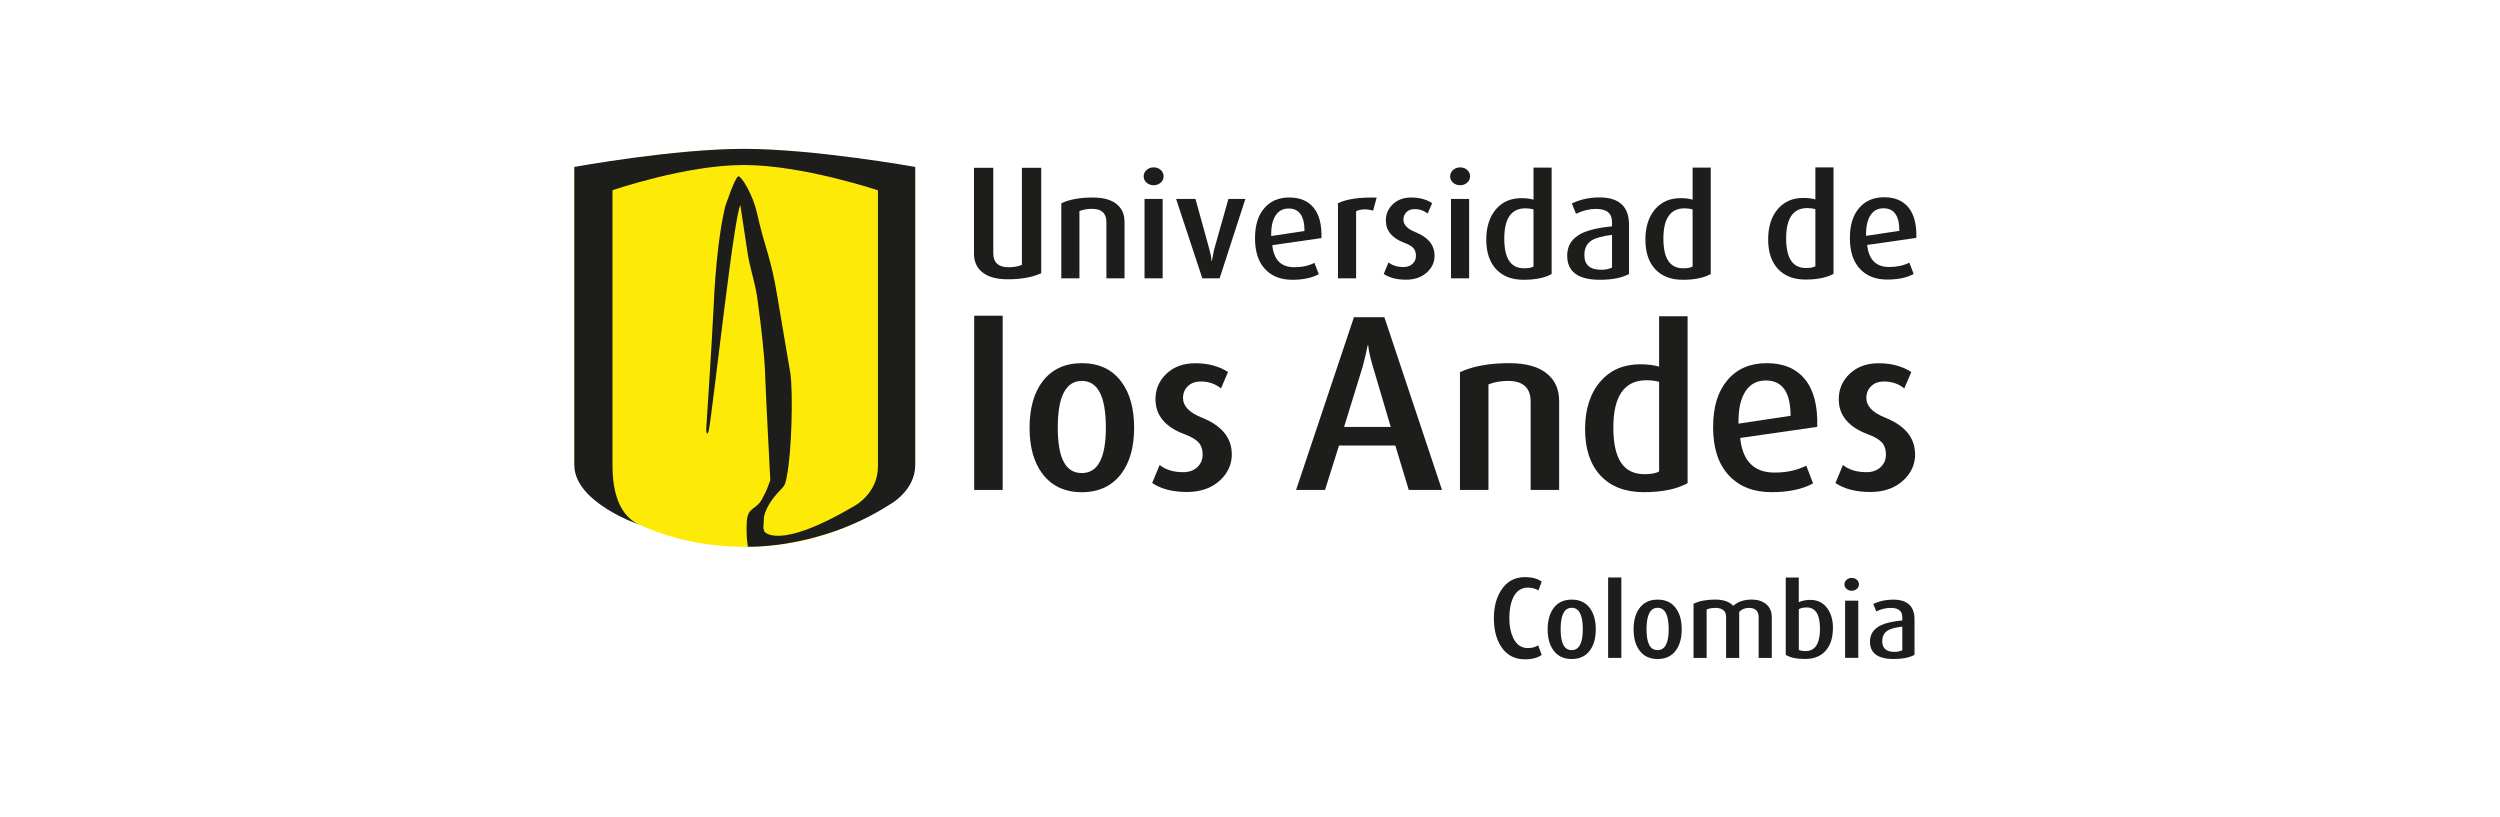 <svg width="306" height="100" viewBox="0 0 306 100" fill="none" xmlns="http://www.w3.org/2000/svg">
<path fill-rule="evenodd" clip-rule="evenodd" d="M70.296 20.573C70.296 20.573 81.496 18.263 90.907 18.263C100.318 18.263 112.022 20.573 112.022 20.573V56.179C112.022 59.081 110.222 60.641 109.586 61.096C108.152 62.119 101.736 66.932 91.178 66.932C81.241 66.932 75.179 62.694 72.77 61.024C71.691 60.269 70.296 58.626 70.296 56.179V20.573Z" fill="#FDEB07"/>
<path d="M108.899 61.758C100.39 67.217 91.549 66.921 91.549 66.921C91.549 66.921 91.305 65.804 91.405 63.882C91.505 61.961 92.562 62.503 93.332 60.98C93.609 60.428 93.852 60.05 94.284 58.758C94.3 58.703 93.775 49.493 93.642 45.584C93.57 43.476 93.171 39.961 92.701 36.545C92.424 34.519 91.804 32.915 91.51 30.993C91.095 28.217 90.614 25.085 90.614 25.085C90.265 25.967 89.772 29.279 89.274 33.013C89.036 34.804 88.792 36.698 88.571 38.461C88.094 42.201 86.915 52.215 86.738 52.762C86.467 53.589 86.439 52.543 86.439 52.543C86.439 52.543 87.137 42.036 87.353 37.432C87.452 35.176 87.629 32.701 87.912 30.33C88.122 28.545 88.399 26.821 88.759 25.288C88.759 25.288 89.977 21.652 90.364 21.581C90.752 21.51 92.158 23.87 92.629 25.972C93.703 30.719 94.334 31.327 95.153 36.315C95.934 41.051 96.642 45.015 96.736 45.666C97.085 48.015 96.914 55.352 96.31 58.276C96.166 59.075 96.127 59.365 95.602 59.891C94.367 61.123 93.492 62.596 93.492 63.559C93.492 64.523 93.332 64.501 93.559 65.059C93.559 65.059 95.186 67.469 104.537 61.955C104.537 61.955 107.46 60.444 107.46 57.099V23.295C107.46 23.295 98.192 20.196 91.051 20.196C83.909 20.196 74.968 23.289 74.968 23.289V56.94C74.968 59.009 75.273 62.897 78.262 64.222C78.262 64.222 70.296 61.528 70.296 56.901V20.431C70.296 20.431 82.453 18.219 91.051 18.219C99.648 18.219 112.022 20.431 112.022 20.431V56.94C112.022 60.083 108.905 61.758 108.905 61.758" fill="#1D1D1B"/>
<path d="M224.422 33.517C223.569 33.988 222.429 34.218 220.995 34.218C219.561 34.218 218.426 33.785 217.623 32.92C216.82 32.055 216.422 30.845 216.422 29.296C216.422 27.746 216.82 26.487 217.623 25.561C218.404 24.669 219.434 24.226 220.723 24.226C221.294 24.226 221.786 24.286 222.202 24.412V20.486H224.422V33.517ZM222.202 32.592V25.594C221.908 25.512 221.582 25.468 221.216 25.468C219.489 25.468 218.625 26.7 218.625 29.164C218.625 31.628 219.434 32.805 221.05 32.805C221.587 32.805 221.969 32.734 222.202 32.586" fill="#1D1D1B"/>
<path d="M234.564 29.115L228.546 29.98C228.729 31.781 229.626 32.679 231.226 32.679C232.172 32.679 233.003 32.504 233.706 32.148L234.232 33.533C233.396 33.988 232.311 34.218 230.988 34.218C229.576 34.218 228.463 33.78 227.649 32.904C226.835 32.028 226.426 30.779 226.426 29.153C226.426 27.527 226.802 26.35 227.55 25.468C228.297 24.587 229.321 24.143 230.622 24.143C231.923 24.143 232.931 24.565 233.612 25.414C234.293 26.262 234.608 27.494 234.558 29.115M232.482 28.255C232.482 26.416 231.835 25.496 230.545 25.496C229.864 25.496 229.338 25.764 228.972 26.306C228.574 26.897 228.38 27.752 228.408 28.869L232.482 28.255Z" fill="#1D1D1B"/>
<path d="M122.728 38.642H119.241V59.968H122.728V38.642Z" fill="#1D1D1B"/>
<path d="M138.816 52.362C138.816 54.717 138.29 56.589 137.244 57.986C136.098 59.491 134.492 60.247 132.416 60.247C130.34 60.247 128.729 59.491 127.589 57.986C126.543 56.589 126.017 54.717 126.017 52.362C126.017 50.008 126.543 48.103 127.589 46.712C128.735 45.206 130.34 44.451 132.416 44.451C134.492 44.451 136.12 45.206 137.244 46.712C138.29 48.103 138.816 49.992 138.816 52.362ZM135.356 52.335C135.356 48.53 134.376 46.624 132.416 46.624C130.457 46.624 129.471 48.53 129.471 52.335C129.471 56.14 130.451 57.903 132.416 57.903C134.382 57.903 135.356 56.047 135.356 52.335Z" fill="#1D1D1B"/>
<path d="M150.775 55.582C150.775 56.863 150.271 57.958 149.258 58.862C148.244 59.765 146.921 60.219 145.283 60.219C143.528 60.219 142.11 59.853 141.025 59.119L141.939 56.918C142.681 57.504 143.644 57.794 144.829 57.794C145.532 57.794 146.108 57.591 146.545 57.186C146.982 56.781 147.204 56.266 147.204 55.648C147.204 55.029 147.032 54.503 146.689 54.136C146.346 53.77 145.764 53.436 144.945 53.135C142.603 52.248 141.43 50.824 141.43 48.869C141.43 47.627 141.883 46.581 142.786 45.732C143.688 44.883 144.867 44.462 146.312 44.462C147.874 44.462 149.208 44.823 150.309 45.535L149.451 47.544C148.748 46.975 147.929 46.696 146.999 46.696C146.312 46.696 145.775 46.887 145.388 47.276C144.995 47.659 144.801 48.136 144.801 48.705C144.801 49.702 145.565 50.501 147.087 51.109C149.545 52.089 150.769 53.584 150.769 55.604" fill="#1D1D1B"/>
<path d="M176.501 59.968H172.432L170.787 54.531H163.895L162.184 59.968H158.641L165.722 38.828H169.448L176.501 59.968ZM170.228 52.258L168.025 44.812C167.715 43.767 167.527 42.918 167.466 42.261H167.405C167.3 42.814 167.106 43.668 166.812 44.812L164.515 52.258H170.228Z" fill="#1D1D1B"/>
<path d="M190.839 59.968H187.352V49.17C187.352 47.473 186.427 46.624 184.584 46.624C183.709 46.624 182.906 46.767 182.186 47.052V59.968H178.699V45.551C180.282 44.818 182.292 44.451 184.728 44.451C186.881 44.451 188.47 44.922 189.5 45.864C190.397 46.657 190.839 47.742 190.839 49.116V59.968Z" fill="#1D1D1B"/>
<path d="M206.562 59.141C205.228 59.874 203.434 60.241 201.187 60.241C198.939 60.241 197.156 59.562 195.9 58.205C194.643 56.847 194.012 54.958 194.012 52.527C194.012 50.096 194.643 48.13 195.9 46.679C197.117 45.283 198.74 44.588 200.76 44.588C201.657 44.588 202.427 44.686 203.074 44.873V38.707H206.562V59.141ZM203.074 57.701V46.739C202.615 46.608 202.1 46.542 201.53 46.542C198.823 46.542 197.472 48.475 197.472 52.335C197.472 56.195 198.74 58.04 201.275 58.04C202.111 58.04 202.715 57.925 203.074 57.701Z" fill="#1D1D1B"/>
<path d="M222.434 52.248L213 53.605C213.288 56.431 214.689 57.843 217.202 57.843C218.686 57.843 219.981 57.559 221.089 56.995L221.919 59.168C220.607 59.886 218.907 60.241 216.831 60.241C214.622 60.241 212.878 59.551 211.6 58.177C210.326 56.803 209.684 54.843 209.684 52.302C209.684 49.762 210.271 47.911 211.439 46.526C212.613 45.141 214.218 44.451 216.255 44.451C218.293 44.451 219.876 45.113 220.945 46.444C222.013 47.774 222.506 49.707 222.428 52.253M219.167 50.895C219.167 48.01 218.154 46.57 216.139 46.57C215.071 46.57 214.251 46.997 213.681 47.84C213.05 48.765 212.757 50.101 212.795 51.853L219.167 50.895Z" fill="#1D1D1B"/>
<path d="M234.414 55.582C234.414 56.863 233.911 57.958 232.897 58.862C231.884 59.765 230.561 60.219 228.922 60.219C227.168 60.219 225.75 59.853 224.66 59.119L225.573 56.918C226.315 57.504 227.278 57.794 228.463 57.794C229.166 57.794 229.742 57.591 230.179 57.186C230.617 56.781 230.838 56.266 230.838 55.648C230.838 55.029 230.666 54.503 230.323 54.136C229.98 53.77 229.399 53.436 228.579 53.135C226.237 52.248 225.064 50.824 225.064 48.869C225.064 47.627 225.518 46.581 226.42 45.732C227.323 44.883 228.502 44.462 229.947 44.462C231.508 44.462 232.842 44.823 233.944 45.535L233.086 47.544C232.383 46.975 231.563 46.696 230.633 46.696C229.947 46.696 229.41 46.887 229.022 47.276C228.635 47.659 228.441 48.136 228.441 48.705C228.441 49.702 229.205 50.501 230.722 51.109C233.18 52.089 234.403 53.584 234.403 55.604" fill="#1D1D1B"/>
<path d="M137.643 34.07H135.423V27.182C135.423 26.098 134.83 25.561 133.657 25.561C133.098 25.561 132.588 25.649 132.123 25.83V34.07H129.903V24.877C130.911 24.406 132.195 24.176 133.745 24.176C135.118 24.176 136.131 24.477 136.785 25.08C137.355 25.583 137.643 26.273 137.643 27.155V34.075V34.07Z" fill="#1D1D1B"/>
<path d="M142.426 21.587C142.426 21.888 142.31 22.145 142.071 22.353C141.833 22.567 141.546 22.671 141.208 22.671C140.87 22.671 140.577 22.567 140.339 22.353C140.101 22.14 139.984 21.888 139.984 21.587C139.984 21.285 140.101 21.028 140.339 20.809C140.577 20.596 140.865 20.486 141.208 20.486C141.551 20.486 141.839 20.59 142.071 20.803C142.31 21.017 142.426 21.274 142.426 21.587ZM142.31 34.07H140.09V24.351H142.31V34.075V34.07Z" fill="#1D1D1B"/>
<path d="M152.435 24.346L149.28 34.07H147.165L143.954 24.346H146.324L148.056 30.62C148.189 31.091 148.267 31.535 148.294 31.956H148.333C148.394 31.606 148.477 31.163 148.588 30.62L150.359 24.346H152.441H152.435Z" fill="#1D1D1B"/>
<path d="M161.747 29.142L155.729 30.007C155.912 31.809 156.809 32.707 158.409 32.707C159.355 32.707 160.186 32.531 160.889 32.175L161.42 33.561C160.579 34.015 159.499 34.245 158.176 34.245C156.764 34.245 155.652 33.807 154.838 32.931C154.024 32.055 153.614 30.807 153.614 29.181C153.614 27.554 153.985 26.377 154.738 25.496C155.485 24.614 156.51 24.171 157.811 24.171C159.112 24.171 160.119 24.592 160.8 25.441C161.481 26.284 161.797 27.522 161.747 29.142ZM159.671 28.283C159.671 26.443 159.023 25.523 157.733 25.523C157.052 25.523 156.526 25.791 156.161 26.334C155.757 26.919 155.569 27.773 155.596 28.89L159.671 28.277V28.283Z" fill="#1D1D1B"/>
<path d="M168.506 24.182L168.069 25.791C167.743 25.682 167.399 25.627 167.045 25.627C166.619 25.627 166.264 25.704 165.988 25.863V34.07H163.768V24.872C164.847 24.357 166.43 24.127 168.512 24.187" fill="#1D1D1B"/>
<path d="M175.593 31.278C175.593 32.093 175.272 32.794 174.624 33.369C173.976 33.944 173.135 34.234 172.088 34.234C170.97 34.234 170.062 33.999 169.37 33.528L169.951 32.121C170.428 32.493 171.042 32.685 171.795 32.685C172.243 32.685 172.609 32.553 172.891 32.296C173.173 32.039 173.312 31.71 173.312 31.316C173.312 30.922 173.201 30.588 172.985 30.352C172.764 30.117 172.398 29.903 171.872 29.712C170.378 29.148 169.63 28.239 169.63 26.991C169.63 26.197 169.918 25.529 170.494 24.987C171.07 24.445 171.823 24.176 172.742 24.176C173.738 24.176 174.591 24.406 175.294 24.861L174.746 26.136C174.297 25.775 173.771 25.594 173.179 25.594C172.742 25.594 172.398 25.715 172.149 25.967C171.9 26.213 171.778 26.52 171.778 26.875C171.778 27.511 172.266 28.025 173.234 28.409C174.801 29.033 175.587 29.991 175.587 31.278" fill="#1D1D1B"/>
<path d="M179.938 21.587C179.938 21.888 179.822 22.145 179.584 22.353C179.346 22.567 179.058 22.671 178.721 22.671C178.383 22.671 178.089 22.567 177.851 22.353C177.613 22.14 177.497 21.888 177.497 21.587C177.497 21.285 177.613 21.028 177.851 20.809C178.089 20.596 178.377 20.486 178.721 20.486C179.064 20.486 179.352 20.59 179.584 20.803C179.822 21.017 179.938 21.274 179.938 21.587ZM179.822 34.07H177.602V24.351H179.822V34.075V34.07Z" fill="#1D1D1B"/>
<path d="M189.92 33.544C189.068 34.015 187.927 34.245 186.493 34.245C185.059 34.245 183.924 33.813 183.122 32.947C182.319 32.082 181.92 30.872 181.92 29.323C181.92 27.773 182.325 26.514 183.122 25.589C183.897 24.702 184.932 24.253 186.222 24.253C186.792 24.253 187.285 24.313 187.7 24.439V20.513H189.92V33.544ZM187.7 32.624V25.627C187.407 25.545 187.08 25.501 186.715 25.501C184.987 25.501 184.124 26.733 184.124 29.197C184.124 31.661 184.932 32.838 186.549 32.838C187.086 32.838 187.468 32.767 187.7 32.619" fill="#1D1D1B"/>
<path d="M199.387 33.544C198.501 34.015 197.317 34.245 195.833 34.245C193.159 34.245 191.825 33.26 191.825 31.288C191.825 30.111 192.367 29.23 193.447 28.639C194.299 28.184 195.584 27.872 197.311 27.702V27.177C197.311 26.109 196.663 25.572 195.362 25.572C194.548 25.572 193.729 25.77 192.904 26.164L192.395 24.904C193.414 24.412 194.537 24.165 195.766 24.165C198.186 24.165 199.393 25.282 199.393 27.516V33.533L199.387 33.544ZM197.311 32.756V28.748C196.148 28.89 195.324 29.115 194.836 29.416C194.233 29.788 193.928 30.391 193.928 31.217C193.928 32.422 194.615 33.019 195.982 33.019C196.503 33.019 196.946 32.931 197.311 32.75" fill="#1D1D1B"/>
<path d="M209.396 33.544C208.544 34.015 207.403 34.245 205.969 34.245C204.535 34.245 203.401 33.813 202.598 32.947C201.795 32.082 201.396 30.872 201.396 29.323C201.396 27.773 201.801 26.514 202.598 25.589C203.378 24.702 204.408 24.253 205.698 24.253C206.268 24.253 206.761 24.313 207.176 24.439V20.513H209.396V33.544ZM207.176 32.624V25.627C206.883 25.545 206.556 25.501 206.191 25.501C204.463 25.501 203.6 26.733 203.6 29.197C203.6 31.661 204.408 32.838 206.025 32.838C206.556 32.838 206.944 32.767 207.171 32.619" fill="#1D1D1B"/>
<path d="M119.213 20.535H121.577V30.987C121.577 32.137 122.202 32.712 123.454 32.712C124.046 32.712 124.588 32.619 125.081 32.422V20.535H127.445V33.44C126.371 33.938 125.009 34.185 123.359 34.185C121.898 34.185 120.824 33.867 120.121 33.227C119.512 32.69 119.213 31.956 119.213 31.02V20.535Z" fill="#1D1D1B"/>
<path d="M188.708 80.155C188.232 80.516 187.551 80.702 186.654 80.702C185.358 80.702 184.367 80.16 183.692 79.076C183.133 78.173 182.851 77.039 182.851 75.671C182.851 74.302 183.138 73.201 183.72 72.276C184.406 71.181 185.386 70.639 186.665 70.639C187.506 70.639 188.187 70.819 188.702 71.186L188.309 72.265C187.922 72.04 187.495 71.925 187.019 71.925C186.167 71.925 185.552 72.369 185.165 73.25C184.882 73.886 184.744 74.685 184.744 75.659C184.744 76.634 184.893 77.379 185.192 78.025C185.585 78.89 186.194 79.328 187.019 79.328C187.49 79.328 187.911 79.213 188.27 78.988L188.702 80.16L188.708 80.155Z" fill="#1D1D1B"/>
<path d="M195.324 77.034C195.324 78.069 195.102 78.901 194.654 79.547C194.139 80.291 193.38 80.664 192.378 80.664C191.376 80.664 190.618 80.291 190.103 79.547C189.655 78.906 189.433 78.069 189.433 77.034C189.433 75.999 189.655 75.15 190.103 74.51C190.612 73.765 191.371 73.393 192.378 73.393C193.386 73.393 194.144 73.765 194.654 74.51C195.102 75.15 195.324 75.993 195.324 77.034ZM193.735 77.017C193.735 75.271 193.281 74.395 192.378 74.395C191.476 74.395 191.022 75.271 191.022 77.017C191.022 78.764 191.476 79.574 192.378 79.574C193.281 79.574 193.735 78.72 193.735 77.017Z" fill="#1D1D1B"/>
<path d="M198.452 70.683H196.835V80.527H198.452V70.683Z" fill="#1D1D1B"/>
<path d="M205.842 77.034C205.842 78.069 205.621 78.901 205.172 79.547C204.657 80.291 203.899 80.664 202.897 80.664C201.895 80.664 201.136 80.291 200.622 79.547C200.173 78.906 199.952 78.069 199.952 77.034C199.952 75.999 200.173 75.15 200.622 74.51C201.131 73.765 201.889 73.393 202.897 73.393C203.904 73.393 204.663 73.765 205.172 74.51C205.621 75.15 205.842 75.993 205.842 77.034ZM204.248 77.017C204.248 75.271 203.794 74.395 202.891 74.395C201.989 74.395 201.535 75.271 201.535 77.017C201.535 78.764 201.989 79.574 202.891 79.574C203.794 79.574 204.248 78.72 204.248 77.017Z" fill="#1D1D1B"/>
<path d="M216.865 80.532H215.259V75.55C215.259 74.789 214.861 74.406 214.063 74.406C213.598 74.406 213.205 74.564 212.879 74.888V80.532H211.273V75.523C211.273 74.778 210.83 74.406 209.944 74.406C209.557 74.406 209.208 74.471 208.893 74.603V80.532H207.287V73.897C207.996 73.557 208.882 73.387 209.944 73.387C210.946 73.387 211.683 73.645 212.153 74.154C212.713 73.645 213.471 73.387 214.429 73.387C215.132 73.387 215.713 73.573 216.173 73.946C216.632 74.318 216.865 74.849 216.865 75.534V80.527V80.532Z" fill="#1D1D1B"/>
<path d="M224.349 76.864C224.349 78.019 224.073 78.923 223.519 79.58C222.921 80.302 222.057 80.658 220.917 80.658C219.882 80.658 219.101 80.489 218.575 80.149V70.694H220.17V73.71C220.59 73.519 221.055 73.426 221.565 73.426C222.484 73.426 223.198 73.787 223.696 74.504C224.133 75.128 224.355 75.911 224.355 76.859M222.766 76.957C222.766 75.222 222.223 74.351 221.133 74.351C220.745 74.351 220.43 74.422 220.175 74.559V79.552C220.397 79.645 220.668 79.695 220.989 79.695C222.174 79.695 222.766 78.78 222.766 76.957Z" fill="#1D1D1B"/>
<path d="M227.533 71.531C227.533 71.756 227.444 71.942 227.267 72.09C227.09 72.237 226.885 72.309 226.647 72.309C226.409 72.309 226.204 72.237 226.027 72.09C225.85 71.942 225.761 71.756 225.761 71.531C225.761 71.307 225.85 71.115 226.027 70.967C226.204 70.814 226.409 70.737 226.647 70.737C226.885 70.737 227.09 70.808 227.267 70.956C227.444 71.104 227.533 71.296 227.533 71.526M227.455 80.527H225.839V73.519H227.455V80.527Z" fill="#1D1D1B"/>
<path d="M234.342 80.155C233.7 80.494 232.848 80.664 231.779 80.664C229.853 80.664 228.884 79.952 228.884 78.528C228.884 77.62 229.343 76.946 230.262 76.514C230.832 76.245 231.691 76.054 232.842 75.939V75.561C232.842 74.789 232.372 74.406 231.436 74.406C230.849 74.406 230.257 74.548 229.659 74.833L229.288 73.924C230.024 73.568 230.838 73.393 231.718 73.393C233.462 73.393 234.337 74.198 234.337 75.813V80.155H234.342ZM232.842 79.585V76.7C232.056 76.793 231.502 76.93 231.176 77.105C230.644 77.384 230.384 77.844 230.384 78.485C230.384 79.35 230.882 79.788 231.879 79.788C232.255 79.788 232.582 79.722 232.842 79.591" fill="#1D1D1B"/>
</svg>

